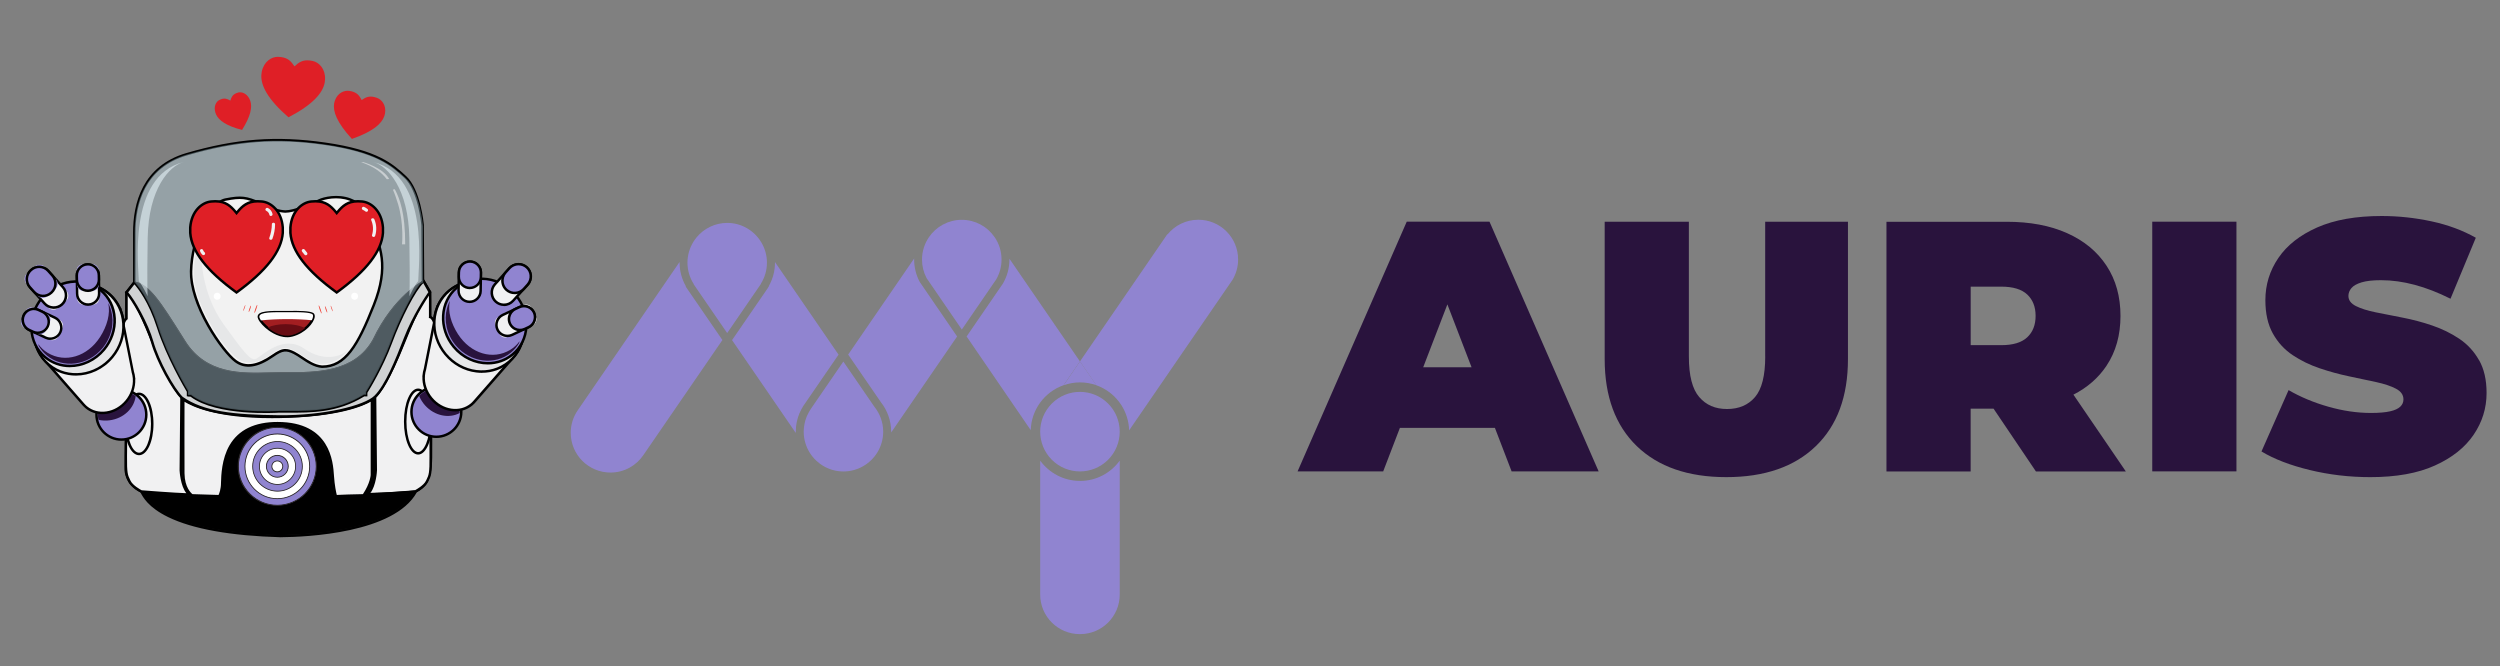 <?xml version="1.0" encoding="UTF-8"?>
<svg id="Layer_1" data-name="Layer 1" xmlns="http://www.w3.org/2000/svg" version="1.1" viewBox="0 0 616.18 164.25">
  <rect x="0" y="0" width="616.18" height="164.25" fill="#808080" stroke="none"/>
  <defs>
    <style>
      .cls-1 {
        fill: #000;
      }

      .cls-1, .cls-2, .cls-3, .cls-4, .cls-5, .cls-6, .cls-7, .cls-8, .cls-9, .cls-10, .cls-11, .cls-12, .cls-13, .cls-14, .cls-15, .cls-16, .cls-17 {
        stroke-width: 0px;
      }

      .cls-2 {
        fill: #f2f2f2;
      }

      .cls-3 {
        fill: #bcdfed;
      }

      .cls-4 {
        fill: #ebf7fd;
      }

      .cls-5 {
        fill: #a6a8ab;
      }

      .cls-18 {
        opacity: .35;
      }

      .cls-6 {
        fill: #df1f26;
      }

      .cls-7 {
        fill: #e6e7e8;
      }

      .cls-8 {
        fill: #9084d0;
      }

      .cls-9 {
        fill: #141415;
      }

      .cls-10 {
        fill: #f1f1f2;
      }

      .cls-11 {
        fill: #a21e21;
      }

      .cls-12 {
        fill: #670c13;
      }

      .cls-13 {
        fill: #29133d;
      }

      .cls-14 {
        fill: #231f20;
      }

      .cls-15 {
        fill: #ee4036;
      }

      .cls-16 {
        fill: #fff;
      }

      .cls-17 {
        fill: #d0d2d3;
      }

      .cls-19 {
        opacity: .56;
      }
    </style>
  </defs>
  <g>
    <g>
      <path class="cls-8" d="M305.16,63.96c0-5.41-4.39-9.8-9.8-9.8-3.07,0-5.8,1.41-7.6,3.61l-.05-.04-21.53,31.35,4.03,5.87c2.55.9,4.72,2.64,6.16,4.88,1.16,1.81,1.86,3.94,1.93,6.24l24.79-36.1c.23-.3.45-.61.64-.93l.08-.12h0c.85-1.46,1.35-3.14,1.35-4.95"/>
      <path class="cls-8" d="M266.18,94.25c1.42,0,2.78.25,4.04.69l-4.03-5.86-4.03,5.87c1.26-.44,2.61-.7,4.02-.7"/>
      <path class="cls-8" d="M248.8,63.77c0,.07,0,.14,0,.21,0,2.03-.54,4.04-1.55,5.81l-.14.22-8.87,12.92,15.81,23.09c.15-5.13,3.48-9.46,8.09-11.08l4.03-5.87-17.38-25.31Z"/>
      <path class="cls-8" d="M169.03,70.52c-1-1.77-1.53-3.75-1.53-5.78,0-.06,0-.12,0-.18l-25.06,36.5h0c-1.11,1.59-1.77,3.53-1.77,5.61,0,5.42,4.39,9.8,9.8,9.8,3.4,0,6.39-1.73,8.15-4.37h0l19.43-28.29-9.03-13.15v-.14Z"/>
      <path class="cls-8" d="M226.62,69.37c-.86-1.67-1.31-3.53-1.31-5.39,0-.09,0-.18.01-.28l-16.27,23.69,8.03,11.69c1.66,2.08,2.57,4.68,2.57,7.33,0,.06,0,.13,0,.18l16.25-23.66-9.17-13.38-.1-.19Z"/>
      <path class="cls-8" d="M196.19,105.31c0-.09.02-.18.03-.28.04-.32.07-.56.12-.81.02-.13.05-.25.08-.38.05-.23.11-.46.18-.69l.02-.08c.03-.09.05-.18.08-.27.09-.27.18-.54.29-.8.03-.07.05-.13.07-.18.14-.33.29-.64.46-.94.04-.08.09-.15.13-.23.07-.12.13-.22.19-.32v-.04l.34-.51,8.5-12.37-15.67-22.82c0,.05,0,.11,0,.16,0,1.99-.51,3.94-1.48,5.69v.08l-.34.56-8.76,12.75,15.71,22.88c0-.09,0-.18,0-.27,0-.34.02-.71.06-1.1"/>
      <path class="cls-8" d="M199.79,100.89c-.03.05-.06.1-.1.15-.11.17-.22.35-.32.53,0,.01-.01.03-.02.04-.18.31-.34.63-.48.96-.02.05-.04.11-.06.16-.12.3-.22.6-.32.91,0,.01,0,.03-.01.04-.07.25-.13.51-.18.77h0c-.05.26-.1.53-.13.79-.01.08-.02.16-.03.24-.03.3-.05.61-.05.92,0,1.94.57,3.73,1.53,5.25,1.74,2.73,4.79,4.55,8.27,4.55s6.59-1.86,8.32-4.64c.93-1.5,1.47-3.26,1.47-5.16,0-2.33-.82-4.47-2.18-6.16l-7.64-11.13-8.07,11.75v.03Z"/>
      <path class="cls-8" d="M179.25,54.94c-3.02,0-5.72,1.37-7.52,3.51-.13.16-.25.33-.38.5l-.38.55c-.96,1.52-1.53,3.31-1.53,5.24s.57,3.73,1.53,5.24v.08l8.26,12.03,8.33-12.13v-.07c.93-1.5,1.47-3.26,1.47-5.15s-.53-3.6-1.44-5.09c-1.72-2.82-4.82-4.71-8.36-4.71"/>
      <path class="cls-8" d="M245.14,58.45c-1.76-2.58-4.73-4.27-8.09-4.27s-6.34,1.7-8.1,4.29c-1.07,1.57-1.7,3.47-1.7,5.51,0,1.64.4,3.18,1.11,4.53,0,.01.01.03.02.04l1.26,1.84,7.42,10.83,7.58-11.05.87-1.26s.04-.06.05-.09c.82-1.43,1.29-3.08,1.29-4.85,0-2.02-.61-3.9-1.66-5.46l-.03-.04s-.02-.02-.03-.03"/>
      <path class="cls-8" d="M273.11,113.32c3.82-3.83,3.82-10.03,0-13.86-3.83-3.83-10.03-3.83-13.86,0-3.83,3.83-3.83,10.03,0,13.86,3.83,3.83,10.03,3.83,13.86,0"/>
      <path class="cls-8" d="M266.18,118.53c-4.03,0-7.59-1.97-9.8-4.99v33c0,5.38,4.37,9.75,9.75,9.75h.1c5.38,0,9.75-4.37,9.75-9.75v-33c-2.21,3.03-5.77,5-9.8,5"/>
    </g>
    <g>
      <path class="cls-13" d="M346.72,54.64l-26.9,61.54h21.1l4.12-10.73h23.41l4.12,10.73h21.45l-26.9-61.54h-20.4ZM350.78,90.52l5.96-15.5,5.96,15.5h-11.92Z"/>
      <path class="cls-13" d="M435.08,87.88c0,4.69-.84,8.02-2.51,9.98-1.67,1.96-3.97,2.95-6.9,2.95s-5.16-.98-6.86-2.95c-1.7-1.96-2.55-5.29-2.55-9.98v-33.23h-20.75v33.85c0,9.2,2.64,16.35,7.91,21.45,5.28,5.1,12.63,7.65,22.07,7.65s16.79-2.55,22.07-7.65c5.28-5.1,7.91-12.25,7.91-21.45v-33.85h-20.4v33.23Z"/>
      <path class="cls-13" d="M519.21,90.12c2.29-3.43,3.43-7.52,3.43-12.26s-1.14-8.87-3.43-12.35c-2.29-3.49-5.52-6.17-9.72-8.04-4.19-1.88-9.16-2.81-14.9-2.81h-29.63v61.54h20.75v-15.47h5.65l10.44,15.47h22.16l-12.92-18.93c3.45-1.76,6.17-4.14,8.17-7.14ZM499.65,72.58c1.38,1.29,2.07,3.05,2.07,5.28s-.69,3.99-2.07,5.28c-1.38,1.29-3.5,1.93-6.37,1.93h-7.56v-14.42h7.56c2.87,0,5,.65,6.37,1.93Z"/>
      <rect class="cls-13" x="530.47" y="54.64" width="20.75" height="61.54"/>
      <path class="cls-13" d="M611,88.76c-1.23-2.17-2.86-3.93-4.88-5.28-2.02-1.35-4.24-2.43-6.64-3.25-2.4-.82-4.82-1.46-7.25-1.93-2.43-.47-4.66-.91-6.68-1.32-2.02-.41-3.65-.92-4.88-1.54-1.23-.62-1.85-1.45-1.85-2.51,0-.7.25-1.35.75-1.93.5-.59,1.33-1.05,2.51-1.41,1.17-.35,2.75-.53,4.75-.53,2.7,0,5.46.38,8.31,1.14,2.84.76,5.79,1.9,8.84,3.43l6.24-15.03c-3.22-1.82-6.86-3.17-10.9-4.04s-8.15-1.32-12.31-1.32c-6.33,0-11.62.94-15.87,2.81-4.25,1.88-7.44,4.38-9.58,7.52-2.14,3.14-3.21,6.61-3.21,10.42,0,3.28.62,6.02,1.85,8.22s2.86,3.97,4.88,5.32c2.02,1.35,4.25,2.43,6.68,3.25,2.43.82,4.85,1.48,7.25,1.98,2.4.5,4.62.97,6.64,1.41s3.65.98,4.88,1.63c1.23.65,1.85,1.52,1.85,2.64,0,.7-.26,1.3-.79,1.8-.53.5-1.36.88-2.51,1.14-1.14.26-2.71.4-4.7.4-3.4,0-6.9-.51-10.51-1.54-3.6-1.02-6.87-2.39-9.8-4.09l-6.68,15.12c3.11,1.88,7.06,3.4,11.87,4.57,4.81,1.17,9.79,1.76,14.95,1.76,6.39,0,11.69-.95,15.91-2.86,4.22-1.9,7.4-4.42,9.54-7.56,2.14-3.14,3.21-6.58,3.21-10.33,0-3.22-.62-5.92-1.85-8.09Z"/>
    </g>
  </g>
  <g>
    <g>
      <path class="cls-1" d="M69.1,131.96c-1.95-.06-3.84-.15-5.73-.28-1.98-.14-3.96-.32-5.94-.56-2.95-.36-5.87-.86-8.75-1.58-1.92-.49-3.81-1.07-5.65-1.83-1.32-.55-2.6-1.19-3.8-1.97-1-.65-1.93-1.39-2.74-2.27-.55-.6-1.02-1.26-1.4-1.97-.02-.04-.05-.09-.06-.14-.03-.09,0-.14.1-.15.04,0,.08,0,.13,0,1.21.09,2.41.18,3.62.27,1.45.1,2.9.2,4.35.29,1,.06,2,.1,3,.14.21,0,.41,0,.62,0,.11,0,.21.02.29.1.1.09.21.12.35.12,1.93.06,3.87.12,5.8.18.21,0,.43.01.64.02.1,0,.16-.03.21-.12.17-.33.29-.68.39-1.03.19-.68.28-1.38.29-2.09.02-1.08.08-2.15.22-3.22.18-1.4.48-2.77.98-4.1.47-1.21,1.1-2.34,1.95-3.34,1.14-1.34,2.56-2.31,4.21-2.96,1.12-.44,2.29-.71,3.49-.87,1.84-.23,3.68-.23,5.52,0,1.3.16,2.56.47,3.77.97,1.34.55,2.53,1.32,3.54,2.35.92.94,1.63,2.03,2.15,3.23.47,1.08.78,2.21.98,3.37.14.82.22,1.65.28,2.49.09,1.42.25,2.83.53,4.22.06.32.14.63.22.94.04.17.05.17.22.16,1.11-.04,2.23-.1,3.34-.13,1.05-.03,2.11-.05,3.16-.07.04,0,.08,0,.11,0,.08,0,.15-.02.19-.1.08-.17.22-.2.41-.21,1.15-.01,2.29-.03,3.44-.07,1.08-.03,2.17-.08,3.25-.14,1.17-.06,2.33-.13,3.5-.21.58-.04,1.16-.1,1.75-.15.02,0,.03,0,.05,0,.06,0,.12-.01.16.05.03.06,0,.11-.03.16-.19.29-.38.59-.59.88-.77,1.04-1.7,1.93-2.74,2.72-1.25.95-2.6,1.72-4.02,2.38-1.65.77-3.36,1.38-5.11,1.89-2.08.61-4.19,1.07-6.32,1.43-2.02.35-4.06.61-6.1.8-2.37.22-4.74.36-7.11.4-.2,0-.4,0-.59.01-.19,0-.39,0-.52,0ZM77.96,114.93c0-.18,0-.36,0-.54,0-.17-.02-.34-.04-.51-.34-2.74-1.6-4.99-3.85-6.65-2.22-1.64-4.73-2.22-7.46-1.74-2.54.45-4.57,1.74-6.08,3.79-1.8,2.43-2.32,5.56-1.44,8.48,1.14,3.74,4.5,6.48,8.52,6.77,1.97.14,3.81-.27,5.52-1.25,3.02-1.73,4.86-4.9,4.84-8.35Z"/>
      <path class="cls-14" d="M69.39,132.06c-.06,0-.12,0-.17,0h-.13c-2-.06-3.88-.15-5.73-.28-2.11-.15-4.06-.33-5.94-.56-3.27-.4-6.14-.92-8.76-1.59-2.12-.53-3.97-1.14-5.66-1.84-1.45-.6-2.7-1.25-3.82-1.97-1.1-.71-2-1.46-2.76-2.29-.56-.61-1.04-1.28-1.42-2-.02-.05-.05-.1-.07-.15-.03-.09,0-.15.02-.19.02-.04.07-.08.17-.09.05,0,.1,0,.15,0l1.16.09c.82.06,1.64.12,2.46.18,1.39.1,2.89.2,4.35.29.77.05,1.55.08,2.3.11l.7.03c.2,0,.4,0,.61,0,.15,0,.27.04.36.13.07.06.15.09.28.1,1.59.05,3.18.1,4.78.15l1.2.04c.16,0,.31,0,.47.02.06,0,.08-.01.11-.07.15-.31.28-.64.38-1.01.18-.64.27-1.31.29-2.07.02-1.21.09-2.26.22-3.23.2-1.55.52-2.9.99-4.12.5-1.3,1.14-2.4,1.96-3.37,1.12-1.31,2.55-2.32,4.25-2.99,1.08-.42,2.23-.71,3.51-.87,1.82-.23,3.69-.23,5.55,0,1.4.18,2.64.49,3.8.97,1.39.57,2.59,1.37,3.57,2.37.9.91,1.62,2.01,2.17,3.26.45,1.02.77,2.14.98,3.4.13.74.22,1.54.28,2.5.1,1.58.27,2.96.53,4.21.06.29.13.58.2.86l.02.07s.02.08.03.09c0,0,.05,0,.09,0,.34-.01.69-.03,1.03-.04.77-.03,1.54-.07,2.31-.09.74-.02,1.48-.04,2.22-.05l.97-.02s.06,0,.1,0c.07,0,.08-.03.09-.04.12-.24.32-.26.5-.26,1.28-.01,2.41-.04,3.44-.07.99-.03,2.06-.08,3.25-.14,1.05-.06,2.16-.12,3.5-.21.4-.03.81-.07,1.2-.1.18-.02.36-.03.54-.05.03,0,.04,0,.06,0,.08,0,.19,0,.25.1.07.12,0,.23-.03.27-.05.08-.11.16-.16.24-.14.21-.28.43-.44.64-.73.99-1.63,1.89-2.76,2.74-1.16.88-2.48,1.67-4.04,2.39-1.54.72-3.21,1.33-5.12,1.89-1.95.57-4.03,1.04-6.34,1.44-1.93.33-3.99.6-6.11.8-2.37.22-4.76.36-7.12.4h-.13c-.15,0-.31,0-.46.01-.08,0-.15,0-.22,0ZM69.1,131.86h.13c.12,0,.26,0,.39,0,.15,0,.31,0,.46,0h.13c2.35-.05,4.74-.18,7.1-.4,2.11-.2,4.16-.47,6.09-.8,2.3-.39,4.37-.86,6.31-1.43,1.9-.55,3.56-1.17,5.09-1.88,1.54-.72,2.85-1.49,4-2.37,1.11-.84,2-1.73,2.72-2.7.15-.2.29-.42.43-.63.05-.08.11-.16.16-.24.02-.04.03-.05.03-.05,0,0-.03,0-.05,0h-.05c-.2.02-.38.04-.56.05-.4.04-.81.08-1.21.1-1.34.09-2.45.16-3.5.21-1.19.06-2.26.11-3.25.14-1.04.03-2.16.06-3.44.07-.19,0-.26.04-.32.15-.05.11-.15.16-.29.16-.03,0-.05,0-.08,0l-.97.02c-.74.01-1.48.03-2.22.05-.77.02-1.54.06-2.31.09-.34.01-.69.03-1.03.04-.21,0-.27-.02-.33-.24l-.02-.07c-.07-.28-.14-.58-.2-.87-.26-1.26-.43-2.65-.54-4.24-.06-.95-.15-1.74-.27-2.47-.21-1.24-.53-2.34-.97-3.35-.53-1.23-1.25-2.3-2.13-3.19-.96-.98-2.14-1.76-3.5-2.32-1.14-.47-2.37-.78-3.75-.96-1.84-.23-3.69-.23-5.5,0-1.26.16-2.4.44-3.46.86-1.67.66-3.08,1.64-4.17,2.93-.81.95-1.44,2.03-1.93,3.31-.46,1.21-.78,2.54-.98,4.08-.12.96-.19,2.01-.21,3.21-.01.77-.11,1.46-.29,2.12-.11.39-.24.73-.4,1.05-.06.13-.17.19-.31.18-.15,0-.31-.01-.46-.02l-1.2-.04c-1.59-.05-3.18-.1-4.78-.15-.11,0-.27-.02-.41-.15-.05-.05-.12-.07-.22-.07-.21,0-.42,0-.62,0l-.7-.03c-.75-.03-1.54-.06-2.3-.11-1.47-.09-2.96-.19-4.35-.29-.82-.06-1.64-.12-2.46-.18l-1.16-.09s-.07,0-.1,0c0,0-.01,0-.02,0,0,0,0,0,0,.01.01.04.03.07.05.12.37.7.84,1.35,1.39,1.96.74.81,1.63,1.55,2.72,2.25,1.11.72,2.34,1.36,3.78,1.96,1.68.7,3.53,1.3,5.63,1.83,2.62.66,5.47,1.18,8.74,1.58,1.88.23,3.82.42,5.93.56,1.85.13,3.72.22,5.72.28ZM68.34,124.65c-.25,0-.5,0-.75-.03-3.99-.28-7.45-3.03-8.61-6.84-.89-2.93-.35-6.14,1.45-8.57,1.55-2.1,3.62-3.38,6.15-3.83,2.77-.49,5.31.1,7.54,1.76,2.24,1.66,3.54,3.92,3.89,6.72.02.18.04.35.04.51,0,.13,0,.26,0,.38v.16c.02,3.46-1.85,6.7-4.89,8.44-1.49.85-3.11,1.29-4.83,1.29ZM68.43,105.42c-.59,0-1.19.05-1.81.16-2.47.44-4.5,1.7-6.02,3.75-1.79,2.41-2.31,5.47-1.42,8.38,1.14,3.73,4.52,6.42,8.43,6.7,1.95.14,3.79-.27,5.46-1.23,2.97-1.7,4.81-4.87,4.78-8.26v-.17c0-.12,0-.25,0-.37,0-.16-.02-.32-.04-.5-.34-2.75-1.62-4.96-3.81-6.58-1.69-1.25-3.56-1.88-5.57-1.88Z"/>
    </g>
    <g>
      <path class="cls-5" d="M31.18,72.13s2.69,1.63,7.69,15.92c0,0,4.04,8.89,6.14,10.12,2.1,1.23,5.89,4.48,23.74,4.48s23.35-4.47,23.75-4.9,3.06-4.14,4.39-7.22,5.09-12.14,6.44-14.38c1.36-2.24,2.61-4.27,2.61-4.27l.05,6.22s1.69.82,1.69,5.9-.67,5.73-1.6,7.19c.02,1.1.08,23.15.08,23.15,0,0-.4,4.78-2.04,5.68-.74.57-.11,1.48-7.36,1.59-4.07.14-12.96.53-14.13.56-.62-4.75.38-17.85-14.23-17.85s-13.39,12.23-14.28,17.89c-6.47,0-17.77-.92-19.67-1.15-2.27-2.02-3.46-2.2-3.46-7.45s.22-22.51.22-22.51c0,0-1.48.05-1.48-6.8,0-3.34.79-5.48,1.44-5.78,0-2.57.01-6.39.01-6.39Z"/>
      <path class="cls-14" d="M54.22,122.32h-.09c-6.46,0-17.75-.92-19.69-1.15h-.03s-.02-.03-.02-.03c-.31-.27-.59-.51-.86-.73-1.7-1.42-2.63-2.2-2.63-6.79,0-5,.2-21.11.21-22.43-.07-.02-.18-.07-.29-.19-.44-.43-1.19-1.87-1.19-6.69,0-3.15.72-5.41,1.44-5.84,0-2.57.01-6.33.01-6.33v-.18s.16.09.16.09c.11.07,2.78,1.81,7.73,15.98.04.08,4.04,8.86,6.09,10.06.16.09.33.2.51.31,2.17,1.35,6.7,4.15,23.18,4.15,18.55,0,23.63-4.82,23.68-4.86.38-.4,3.04-4.1,4.37-7.19.25-.59.59-1.38.99-2.31,1.74-4.08,4.36-10.26,5.46-12.08,1.34-2.22,2.6-4.25,2.61-4.27l.19-.3.05,6.51c.31.2,1.69,1.34,1.69,5.96s-.6,5.68-1.43,6.95c-.06.09-.12.18-.17.27.02,1.41.07,22.9.07,23.12-.02.21-.42,4.85-2.09,5.77-.1.08-.18.17-.26.27-.48.58-1.02,1.23-7.15,1.33-2.11.07-5.49.21-8.48.34-2.73.11-5.09.21-5.66.22h-.09s-.01-.09-.01-.09c-.08-.57-.13-1.25-.18-2.03-.21-2.86-.51-6.77-2.35-10-2.17-3.81-6.07-5.74-11.6-5.74-12.49,0-13.33,9.1-13.88,15.13-.09.97-.17,1.89-.3,2.68v.09ZM34.5,120.96c2.01.24,13.11,1.14,19.54,1.15.12-.76.2-1.65.28-2.58.56-6.1,1.4-15.31,14.09-15.31s13.73,10.36,14.15,15.92c.06.74.1,1.38.17,1.93.69-.02,2.96-.11,5.56-.22,2.98-.12,6.37-.26,8.48-.34,6.03-.09,6.56-.74,6.99-1.26.09-.11.18-.21.31-.31,1.59-.87,1.99-5.56,2-5.61,0-.21-.06-22.06-.08-23.14v-.03s.02-.03.02-.03c.07-.1.13-.2.19-.3.81-1.24,1.39-2.14,1.39-6.84,0-4.93-1.62-5.8-1.64-5.81l-.06-.03v-.06s-.05-5.86-.05-5.86c-.4.65-1.39,2.25-2.43,3.96-1.09,1.81-3.82,8.22-5.45,12.06-.39.93-.73,1.73-.99,2.31-1.34,3.11-4.03,6.85-4.41,7.25-.05.05-5.19,4.93-23.83,4.93-16.55,0-21.1-2.83-23.29-4.18-.18-.11-.35-.22-.5-.31-2.11-1.24-6.02-9.8-6.18-10.17-4.25-12.15-6.85-15.15-7.49-15.75,0,.84-.01,3.96-.01,6.17v.07l-.06.03c-.56.26-1.38,2.24-1.38,5.69,0,6.57,1.37,6.69,1.38,6.69h.1s0,.1,0,.1c0,.17-.22,17.32-.22,22.51,0,4.49.86,5.21,2.56,6.63.27.22.54.45.84.72Z"/>
    </g>
    <path class="cls-1" d="M69.27,132.42h0c-12.42-.35-21.79-2.03-27.84-4.98-4.9-2.39-6.22-4.94-6.79-6.03l-.02-.03c-4-1.96-3.95-5.55-3.94-5.7l.23-24.38c-.48-.33-1.27-1.57-1.46-6.07-.2-4.93.97-6.45,1.41-6.85v-6.41l1.93-2.45v-12.14c0-7.22,2.28-16.48,13.13-19.65,12.25-3.58,22.16-4.33,34.23-2.6,12.98,1.86,16.68,5.27,19.94,8.27,3.58,3.29,4.35,11.67,4.38,12.02v.02s.09,13.53.09,13.53l1.69,2.82v.08s.09,4.06.05,6.08c1.12.81,1.69,2.91,1.69,6.27,0,4.97-1.2,6.67-1.6,7.1.02,1.5.23,15.12.14,21.44-.09,6.31-1.96,7.46-3.46,8.38-.12.07-.23.14-.34.21-5.6,10.04-27.03,11.01-33.48,11.06h0ZM31.29,90.8l.24.04-.24,24.85c0,.14-.03,3.41,3.69,5.18l.09.04.11.21c.54,1.04,1.79,3.46,6.51,5.76,5.97,2.91,15.25,4.57,27.58,4.92,6.38-.06,27.59-1,32.97-10.81l.04-.07.06-.04c.14-.09.27-.17.42-.26,1.44-.89,3.08-1.89,3.16-7.87.09-6.65-.14-21.41-.14-21.56v-.16s.12-.09.12-.09c.01,0,1.48-1.27,1.48-6.72,0-3.12-.53-5.18-1.49-5.81-.19-.12-.22-.26-.2-.35.04-1.81-.03-5.5-.05-6.09l-1.7-2.83-.09-13.68c-.03-.36-.84-8.53-4.19-11.61-3.2-2.94-6.83-6.28-19.61-8.12-11.97-1.72-21.81-.97-33.97,2.58-10.48,3.06-12.68,12.05-12.68,19.06v12.35l-1.93,2.45v6.52l-.15.09s-1.48,1.05-1.26,6.41c.2,4.88,1.13,5.54,1.23,5.6ZM31.3,90.8h0Z"/>
    <path class="cls-14" d="M65.59,101.59c-4.81,0-13.97-.5-18.57-4.02-.52,0-.7-.05-.71-.05l-.08-.02v-.99c-.3-.5-4.98-8.32-7.36-15.79-2.43-7.63-5.81-11-5.84-11.03l.14-.15s3.44,3.43,5.9,11.11c2.44,7.65,7.31,15.69,7.36,15.77l.02.02v.88c.1.01.29.03.62.03h.04l.03.02c6.31,4.87,21.44,3.93,21.59,3.92.76,0,1.52,0,2.32,0,5.68.02,12.12.04,18.61-3.99l.02-.02h.46v-.6l.02-.03c.04-.06,3.76-5.94,6.07-12.21,2.23-6.04,6.12-13.79,8.14-15.24l.12.17c-1.8,1.29-5.57,8.37-8.07,15.14-2.24,6.08-5.8,11.79-6.08,12.22v.74h-.61c-6.53,4.05-12.99,4.03-18.69,4.01-.8,0-1.56,0-2.31,0-.04,0-1.26.08-3.12.08Z"/>
    <g>
      <path class="cls-10" d="M31.17,72.07s1.39-.4,6.22,11.69c4.83,12.09,7.35,14.06,7.35,14.06l-.17,18.08s.21,4.57,2.14,5.98c-2.61,0-11.86-.74-11.86-.74,0,0-2.29-1.16-2.94-2.52s-.94-1.52-.89-6.21l.2-21.32s-1.61-.72-1.48-6.8c.17-5.09,1.44-5.78,1.44-5.78v-3.9s0-2.48,0-2.48v-.07"/>
      <path class="cls-1" d="M47.65,122.19h-.94c-2.59,0-11.51-.71-11.88-.74h-.06s-.05-.03-.05-.03c-.1-.05-2.4-1.23-3.08-2.66-.05-.11-.11-.22-.15-.32-.56-1.14-.81-1.66-.77-6.02l.2-21.15c-.47-.38-1.59-1.84-1.48-6.96.14-4.25,1.05-5.56,1.44-5.92v-3.75s0-2.78,0-2.78l.22-.06c1.05-.31,3.45,4.02,6.59,11.87,4.71,11.78,7.23,13.91,7.26,13.93l.12.09v.15s-.17,18.08-.17,18.08c0,.03.23,4.42,2.01,5.73l.76.56ZM34.93,120.84c.75.06,7.89.62,11,.72-1.48-1.83-1.66-5.47-1.67-5.65l.17-17.96c-.56-.54-3.04-3.36-7.33-14.08-3.32-8.31-4.98-10.62-5.62-11.26v2s0,4.08,0,4.08l-.16.09s-1.12.79-1.28,5.52c-.12,5.66,1.3,6.5,1.31,6.51l.18.08v.2s-.22,21.32-.22,21.32c-.04,4.21.19,4.69.71,5.75.05.1.1.21.16.33.54,1.14,2.41,2.17,2.74,2.35ZM31.16,72.38h0Z"/>
    </g>
    <g>
      <path class="cls-10" d="M106,72.07s-1.39-.4-6.22,11.69c-4.83,12.09-7.35,14.06-7.35,14.06l.17,18.08s-.21,4.57-2.14,5.98c2.61,0,11.86-.74,11.86-.74,0,0,2.29-1.16,2.94-2.52s.94-1.52.89-6.21-.06-21.22-.06-21.22c0,0,1.6-1.23,1.6-6.61,0-6.14-1.69-6.44-1.69-6.44v-3.9s0-2.1,0-2.1v-.07"/>
      <path class="cls-1" d="M90.47,122.19h-.94l.76-.56c1.78-1.31,2.01-5.7,2.01-5.75l-.17-18.21.12-.09s2.55-2.15,7.25-13.93c3.14-7.85,5.54-12.18,6.59-11.87l.22.06v6.09c.54.32,1.69,1.59,1.69,6.64,0,4.68-1.21,6.33-1.6,6.74,0,1.58.02,16.68.06,21.09.04,4.36-.21,4.88-.77,6.02-.05.1-.1.21-.15.32-.68,1.44-2.98,2.61-3.08,2.66l-.05.03h-.06c-.38.04-9.29.75-11.88.75ZM92.75,97.96l.17,17.94c0,.19-.2,3.83-1.67,5.66,3.11-.1,10.25-.66,11-.72.34-.18,2.21-1.21,2.74-2.35.06-.12.11-.23.16-.33.51-1.05.75-1.53.71-5.75-.04-4.63-.06-21.06-.06-21.23v-.15s.12-.09.12-.09c.01,0,1.48-1.26,1.48-6.37,0-5.66-1.44-6.14-1.45-6.14l-.25-.05.02-.26v-3.9s0-1.62,0-1.62c-.64.64-2.3,2.95-5.62,11.26-4.28,10.73-6.76,13.54-7.33,14.08ZM106.01,72.38h0Z"/>
    </g>
    <path class="cls-1" d="M90.05,122.11h-.75l.53-.53c1.23-1.23,2.05-3.93,2.05-4.7v-19.31l.09-.09c.15-.16,3.76-4.01,6.64-12.49,3.92-10.77,6.83-13.24,6.95-13.34l.39.48-.2-.24.2.24s-2.93,2.52-6.76,13.07c-2.71,8-6.1,11.97-6.69,12.62v19.07c0,.79-.66,3.11-1.77,4.6,3.61-.05,10.58-.43,11.52-.64l.14.6c-1.14.26-9.17.66-12.33.66Z"/>
    <g>
      <path class="cls-10" d="M45.16,98.42s5.63,4.62,23.48,4.32c17.85-.3,23.02-4.32,23.02-4.32v18.68s-.09,2.14-2.05,5c-2.44,0-6.84.21-6.84.21,0,0-.56-1.84-.77-5.09-.21-3.25-.81-12.91-13.59-12.91s-13.5,10-13.63,14.66c0,2.14-.73,3.33-.73,3.33l-6.71-.21s-2.14-1.32-2.18-5.43c-.04-4.1,0-18.25,0-18.25Z"/>
      <path class="cls-1" d="M82.55,122.63l-.07-.23c-.02-.08-.57-1.91-.78-5.15v-.03c-.23-3.44-.83-12.59-13.28-12.59-11.59,0-13.15,8.19-13.32,14.36,0,2.19-.74,3.43-.77,3.49l-.09.15-6.97-.22-.07-.04c-.09-.06-2.28-1.46-2.33-5.69-.04-4.06,0-18.11,0-18.25v-.65s.5.41.5.41c.06.05,5.8,4.54,23.28,4.25,17.49-.29,22.78-4.21,22.84-4.25l.5-.38v.63s0,18.68,0,18.68c0,.1-.11,2.27-2.11,5.17l-.09.13h-.16c-2.4,0-6.78.21-6.82.21h-.24ZM47.45,121.79l6.42.2c.18-.38.6-1.43.6-3.02.05-1.76.16-5.88,2.11-9.23,2.22-3.81,6.2-5.74,11.83-5.74,13.03,0,13.68,9.91,13.9,13.17v.03c.17,2.53.55,4.2.7,4.79.94-.04,4.34-.19,6.44-.2,1.8-2.68,1.91-4.68,1.91-4.7v-18.09c-1.66.98-7.73,3.8-22.7,4.06-.57,0-1.13.01-1.67.01-13.88,0-19.84-3-21.51-4.05,0,2.72-.04,14.08,0,17.66.04,3.47,1.64,4.87,1.97,5.12Z"/>
    </g>
    <g>
      <circle class="cls-8" cx="68.35" cy="114.94" r="9.59"/>
      <path class="cls-14" d="M68.35,124.63c-5.35,0-9.7-4.35-9.7-9.7s4.35-9.7,9.7-9.7,9.7,4.35,9.7,9.7-4.35,9.7-9.7,9.7ZM68.35,105.45c-5.23,0-9.49,4.26-9.49,9.49s4.26,9.49,9.49,9.49,9.49-4.26,9.49-9.49-4.26-9.49-9.49-9.49Z"/>
    </g>
    <g>
      <circle class="cls-16" cx="68.35" cy="114.94" r="7.97"/>
      <path class="cls-14" d="M68.35,123.01c-4.45,0-8.08-3.62-8.08-8.08s3.62-8.08,8.08-8.08,8.08,3.62,8.08,8.08-3.62,8.08-8.08,8.08ZM68.35,107.07c-4.34,0-7.87,3.53-7.87,7.87s3.53,7.87,7.87,7.87,7.87-3.53,7.87-7.87-3.53-7.87-7.87-7.87Z"/>
    </g>
    <g>
      <circle class="cls-8" cx="68.4" cy="114.94" r="6.12"/>
      <path class="cls-14" d="M68.4,121.16c-3.43,0-6.22-2.79-6.22-6.22s2.79-6.22,6.22-6.22,6.22,2.79,6.22,6.22-2.79,6.22-6.22,6.22ZM68.4,108.92c-3.32,0-6.02,2.7-6.02,6.02s2.7,6.02,6.02,6.02,6.02-2.7,6.02-6.02-2.7-6.02-6.02-6.02Z"/>
    </g>
    <g>
      <circle class="cls-16" cx="68.4" cy="114.94" r="4.46"/>
      <path class="cls-14" d="M68.4,119.5c-2.52,0-4.56-2.05-4.56-4.56s2.05-4.56,4.56-4.56,4.56,2.05,4.56,4.56-2.05,4.56-4.56,4.56ZM68.4,110.58c-2.4,0-4.36,1.95-4.36,4.36s1.95,4.36,4.36,4.36,4.36-1.95,4.36-4.36-1.95-4.36-4.36-4.36Z"/>
    </g>
    <g>
      <circle class="cls-8" cx="68.35" cy="114.94" r="2.69"/>
      <path class="cls-14" d="M68.35,117.73c-1.54,0-2.8-1.25-2.8-2.8s1.25-2.8,2.8-2.8,2.8,1.25,2.8,2.8-1.25,2.8-2.8,2.8ZM68.35,112.35c-1.43,0-2.59,1.16-2.59,2.59s1.16,2.59,2.59,2.59,2.59-1.16,2.59-2.59-1.16-2.59-2.59-2.59Z"/>
    </g>
    <g>
      <circle class="cls-16" cx="68.35" cy="114.96" r="1.35"/>
      <path class="cls-14" d="M68.35,116.41c-.8,0-1.45-.65-1.45-1.45s.65-1.45,1.45-1.45,1.45.65,1.45,1.45-.65,1.45-1.45,1.45ZM68.35,113.71c-.69,0-1.24.56-1.24,1.24s.56,1.24,1.24,1.24,1.24-.56,1.24-1.24-.56-1.24-1.24-1.24Z"/>
    </g>
    <path class="cls-14" d="M62.98,92.05c-6.22,0-13.07-.91-17.46-7.87l-.66-1.05c-5.41-8.6-8.13-12.91-11.78-13.56l.04-.2c3.74.67,6.47,5.01,11.92,13.66l.66,1.05c5.13,8.14,13.73,7.91,20.63,7.72,1.06-.03,2.06-.06,3.03-.06.32,0,.64,0,.97,0,7.61.02,17.08.04,21.57-8.1,5.12-10.77,12.35-14.46,12.42-14.49l.09.18c-.07.04-7.24,3.69-12.33,14.4-4.56,8.25-14.5,8.23-21.76,8.21-.33,0-.65,0-.97,0-.97,0-1.96.03-3.02.06-1.08.03-2.21.06-3.35.06Z"/>
    <g>
      <path class="cls-9" d="M33.1,69.47c3.84.68,6.58,5.26,12.51,14.66,5.93,9.4,16.22,7.71,23.75,7.71s17.91.4,22.63-8.15c5.17-10.87,12.37-14.45,12.37-14.45l.05.08c-1.92,1.38-5.76,8.84-8.1,15.19-2.34,6.35-6.08,12.23-6.08,12.23v.67h-.53c-7.42,4.61-14.77,3.94-20.98,4.01,0,0-15.24,1-21.66-3.94-.53,0-.72-.05-.72-.05v-.94s-4.9-8.04-7.37-15.79c-2.47-7.75-5.87-11.07-5.87-11.07"/>
      <path class="cls-14" d="M65.59,101.59c-4.81,0-13.97-.5-18.57-4.02-.52,0-.7-.05-.71-.05l-.08-.02v-.99c-.3-.5-4.98-8.32-7.36-15.79-2.43-7.63-5.81-11-5.84-11.03l.11-.12s-.04,0-.06-.01l.04-.2c3.74.67,6.47,5.01,11.92,13.66l.66,1.05c5.13,8.14,13.73,7.91,20.63,7.72,1.06-.03,2.06-.06,3.03-.06.32,0,.64,0,.97,0,7.61.02,17.08.04,21.57-8.1,5.12-10.77,12.35-14.46,12.42-14.49l.09-.04.15.24-.08.06c-1.8,1.29-5.57,8.37-8.07,15.14-2.24,6.08-5.8,11.79-6.08,12.22v.74h-.61c-6.53,4.05-12.99,4.03-18.69,4.01-.8,0-1.56,0-2.31,0-.04,0-1.26.08-3.12.08ZM46.44,97.33c.1.01.29.03.62.03h.04l.03.02c6.31,4.87,21.44,3.93,21.59,3.92.76,0,1.52,0,2.32,0,5.68.02,12.12.04,18.61-3.99l.02-.02h.46v-.6l.02-.03c.04-.06,3.76-5.94,6.07-12.21,2.08-5.64,5.61-12.77,7.71-14.87-1.7,1.02-7.52,5.03-11.84,14.13-4.56,8.25-14.5,8.23-21.76,8.21-.33,0-.65,0-.97,0-.97,0-1.96.03-3.02.06-6.96.19-15.62.43-20.81-7.81l-.66-1.05c-5.35-8.49-8.07-12.81-11.65-13.54.4.42,3.55,3.85,5.85,11.07,2.44,7.65,7.31,15.69,7.36,15.77l.02.02v.88Z"/>
    </g>
    <g>
      <path class="cls-17" d="M104.41,69.31c-1.92,1.38-5.76,8.84-8.1,15.19-2.34,6.35-6.08,12.23-6.08,12.23v.67h-.53c-7.42,4.61-14.77,3.94-20.98,4.01,0,0-15.24,1-21.66-3.94-.53,0-.72-.05-.72-.05v-.94s-4.9-8.04-7.37-15.79c-2.47-7.75-5.87-11.07-5.87-11.07l-1.93,2.45c1.39,1.36,4.98,7.44,6.34,12.22s5.17,11.65,7.28,13.72c5.3,3.75,12.93,4.52,23.97,4.63,11.04.11,21.2-2.38,23.75-4.9s5-8.3,7.37-14.45,6.06-11.27,6.06-11.27l-1.53-2.73Z"/>
      <path class="cls-1" d="M69.48,102.96c-.24,0-.48,0-.73,0-11.25-.11-18.81-.91-24.14-4.69l-.04-.03c-2.1-2.07-5.99-9.01-7.36-13.86-1.34-4.75-4.91-10.77-6.26-12.09l-.2-.19,2.32-2.94.25.24c.14.14,3.48,3.46,5.95,11.2,2.43,7.63,7.29,15.64,7.34,15.72l.05.07v.75c.1,0,.23.01.41.01h.11l.08.06c6.25,4.82,21.3,3.89,21.45,3.88.77,0,1.53,0,2.34,0,5.65.02,12.06.04,18.5-3.96l.07-.05h.31v-.45l.05-.08c.04-.06,3.75-5.93,6.05-12.17,2.24-6.07,6.16-13.86,8.21-15.34l.28-.2,1.79,3.2-.12.16c-.04.05-3.7,5.17-6.03,11.2-2.7,7-5,12.15-7.44,14.55-2.47,2.43-11.99,4.99-23.24,4.99ZM44.99,97.78c5.2,3.67,12.66,4.45,23.77,4.56,11.05.11,21.09-2.4,23.53-4.81,2.63-2.59,5.14-8.76,7.3-14.34,2.13-5.5,5.34-10.26,5.99-11.18l-1.25-2.23c-1.84,1.72-5.4,8.52-7.72,14.82-2.18,5.92-5.61,11.5-6.06,12.21v.89h-.76c-6.57,4.05-13.04,4.03-18.75,4.01-.8,0-1.56,0-2.31,0-.61.04-15.29.95-21.77-3.94-.47,0-.66-.05-.69-.06l-.23-.06v-1.09c-.5-.84-5.02-8.48-7.35-15.78-2.04-6.41-4.75-9.78-5.56-10.69l-1.54,1.96c1.51,1.69,4.92,7.53,6.23,12.16,1.34,4.75,5.13,11.53,7.18,13.57Z"/>
    </g>
    <g class="cls-18">
      <path class="cls-3" d="M103.97,69.56h.41s-.08.04-.22.12h.08s.1-.08.14-.12l-.1-.17v-.11s.09-.07.13-.1l-.05-.08s-.03.01-.08.04l-.02-13.36s-.71-8.57-4.22-11.84c-3.52-3.27-7.27-6.44-19.74-8.3-12.47-1.85-22.32-.96-34.11,2.41-11.79,3.38-12.98,14.11-13,19.29-.02,4.62-.06,10.73-.06,12,0,0-.02,0-.02,0v.16s0,0,.02.02c0,.01,0,.03,0,.04h.03c.45.47,3.53,3.84,5.81,11.01,2.47,7.75,7.37,15.79,7.37,15.79v.94s.18.05.72.05c6.42,4.95,21.66,3.94,21.66,3.94,6.21-.07,13.56.6,20.98-4.01h.53v-.67s3.74-5.88,6.08-12.23c2.02-5.49,5.17-11.82,7.23-14.32.54-.34.85-.49.85-.49M33.52,69.43h0"/>
    </g>
    <path class="cls-1" d="M103.06,112.04c-1.96,0-3.5-3.58-3.5-8.14s1.54-8.14,3.5-8.14,3.5,3.58,3.5,8.14-1.54,8.14-3.5,8.14ZM103.06,96.38c-1.39,0-2.88,3.02-2.88,7.52s1.49,7.52,2.88,7.52,2.88-3.02,2.88-7.52-1.49-7.52-2.88-7.52Z"/>
    <path class="cls-1" d="M34.27,112.2c-1.99,0-3.56-3.39-3.56-7.72s1.56-7.72,3.56-7.72,3.56,3.39,3.56,7.72-1.56,7.72-3.56,7.72ZM34.27,97.38c-1.59,0-2.94,3.25-2.94,7.1s1.35,7.1,2.94,7.1,2.94-3.25,2.94-7.1-1.35-7.1-2.94-7.1Z"/>
    <g class="cls-19">
      <path class="cls-4" d="M92.03,39.94c3.51.93,8.66,6.59,8.86,18.75.2,12.17,0,14.34,0,14.34,0,0,1.34-2.84,2.19-3.73,0-3.21,2.95-25.84-11.06-29.37Z"/>
    </g>
    <g class="cls-19">
      <path class="cls-4" d="M45.26,39.94c-3.51.93-8.66,6.59-8.86,18.75-.2,12.17,0,14.34,0,14.34,0,0-1.34-2.84-2.19-3.73,0-3.21-2.95-25.84,11.06-29.37Z"/>
    </g>
    <g class="cls-19">
      <path class="cls-10" d="M95.35,44.18c.11-.03.23-.05.36-.05.08,0,.15,0,.22.02-1.51-2.85-6.43-4.21-6.43-4.21,0,0-.22.08-.57,0,3.14,1.08,5.08,2.48,6.42,4.24Z"/>
    </g>
    <g class="cls-19">
      <path class="cls-10" d="M99.87,60.22c0-7.66-1.29-11.16-2.57-13.6-.13.05-.27.09-.43.1,0,.01-.02.02-.03.03.48,1.08.88,2.26,1.27,3.55,1.47,4.89.98,9.92.98,9.92h.78Z"/>
    </g>
    <g>
      <g>
        <g>
          <path class="cls-2" d="M70.32,52.14c2.18,0,6.38-1.78,8.36-2.75,1.98-.97,9.34-2.24,12.06,4.18,2.72,6.42,5.49,11.25,1.38,21.64-4.1,10.39-7.12,15.17-12.76,15.17-2.72-.2-4.94-2.44-6.87-3.41-1.93-.97-2.92-.92-5.24.71-2.32,1.63-6.03,3.67-9.2,1.33-3.16-2.34-11.17-13.7-10.98-22.15.2-8.45,4.6-16.91,8.5-17.67,3.91-.76,5.19-.56,8.65.97s4.3,1.88,6.08,1.99Z"/>
          <path class="cls-1" d="M79.37,90.69h-.02c-1.95-.15-3.64-1.29-5.13-2.29-.66-.44-1.28-.86-1.86-1.15-1.78-.89-2.64-.91-4.92.69-3.92,2.75-7.05,3.18-9.56,1.32-1.54-1.14-4.39-4.56-6.83-8.88-2.84-5.01-4.35-9.81-4.27-13.53.19-8.24,4.53-17.14,8.75-17.97,3.89-.76,5.21-.61,8.84.99,3.47,1.53,4.27,1.86,5.97,1.96,2.11,0,6.29-1.78,8.21-2.72,1.19-.58,4.68-1.41,7.84-.22,2.14.8,3.7,2.33,4.64,4.56.2.47.4.93.59,1.38,2.49,5.77,4.64,10.75.79,20.49-4.03,10.19-7.15,15.37-13.04,15.37ZM70.36,86.02c.69,0,1.4.23,2.28.68.62.31,1.25.74,1.93,1.19,1.42.96,3.03,2.05,4.82,2.18,5.53,0,8.54-5.05,12.46-14.98,3.76-9.51,1.65-14.38-.79-20.02-.2-.46-.4-.92-.6-1.39-.87-2.06-2.32-3.48-4.29-4.22-2.98-1.11-6.24-.35-7.35.2-2.11,1.03-6.28,2.78-8.49,2.78h-.02c-1.87-.11-2.79-.51-6.19-2.01-3.51-1.55-4.7-1.68-8.47-.95-1.78.35-3.81,2.51-5.42,5.78-1.71,3.46-2.74,7.68-2.83,11.59-.19,8.19,7.63,19.51,10.85,21.9,2.27,1.68,5.16,1.25,8.83-1.33,1.37-.96,2.31-1.41,3.28-1.41Z"/>
        </g>
        <path class="cls-7" d="M74.97,85.93c-5.2-3.63-10.42,1.79-11.81,2.5s-3.23-1.89-8.04-8.49c-5.37-7.54-5.97-16.47-5.44-22.46-1.11,2.81-1.81,6.24-1.88,9.54-.19,8.11,7.6,19.1,10.64,21.35,3.04,2.25,6.71.23,8.94-1.33,2.23-1.56,3.18-1.61,5.03-.68,1.85.93,4.22,3.12,6.83,3.32,2.74,0,4.75-1.13,6.66-3.6-1.58,1.82-6.05,3.24-10.92-.15Z"/>
      </g>
      <ellipse class="cls-16" cx="87.4" cy="73.02" rx=".84" ry=".87"/>
      <ellipse class="cls-16" cx="53.53" cy="73.02" rx=".84" ry=".87"/>
      <g>
        <g>
          <g>
            <path class="cls-11" d="M70.56,76.93c1.74,0,5.38-.1,6.44.43s-1.04,4.28-5.05,5.3-8.3-3.54-8.15-4.68,3.34-1.07,6.76-1.05Z"/>
            <path class="cls-1" d="M70.76,83.12c-2.51,0-4.69-1.74-5.38-2.35-1.01-.89-1.98-2.11-1.88-2.82.18-1.35,3-1.34,6.57-1.32h.49c.22,0,.47,0,.75,0,2.55-.02,4.91,0,5.83.47.19.1.5.35.44.98-.16,1.49-2.35,4.08-5.55,4.89-.43.11-.85.16-1.27.16ZM69.06,77.23c-2.37,0-4.86.08-4.95.79-.03.25.43,1.17,1.68,2.28.74.66,3.37,2.75,6.09,2.06,3.12-.79,4.97-3.26,5.09-4.36.01-.14,0-.31-.1-.37-.87-.43-3.8-.41-5.55-.4-.28,0-.53,0-.75,0h-.49c-.33,0-.67,0-1.01,0Z"/>
          </g>
          <path class="cls-16" d="M70.76,78.65c2.2,0,4.28.1,6.09.28.39-.75.43-1.37.04-1.56-1.05-.53-4.62-.42-6.33-.42-3.36-.01-6.49-.08-6.64,1.03-.03.22.11.57.39.99,1.89-.2,4.1-.32,6.45-.32Z"/>
          <path class="cls-12" d="M70.42,79.89c-1.76,0-3.34.32-4.44.82,1.52,1.3,3.77,2.44,5.93,1.89,1.33-.34,2.44-.99,3.29-1.72-1.1-.6-2.83-.99-4.78-.99Z"/>
        </g>
        <g>
          <g>
            <ellipse class="cls-15" cx="78.91" cy="76.27" rx=".12" ry="1.05" transform="translate(-20.63 30.05) rotate(-19.12)"/>
            <ellipse class="cls-15" cx="80.38" cy="76.25" rx=".11" ry=".82" transform="translate(-20.54 30.52) rotate(-19.11)"/>
            <ellipse class="cls-15" cx="81.76" cy="76.04" rx=".08" ry=".76" transform="translate(-20.4 30.97) rotate(-19.12)"/>
          </g>
          <g>
            <ellipse class="cls-15" cx="63.06" cy="76.13" rx="1.05" ry=".12" transform="translate(-29.53 110.78) rotate(-70.88)"/>
            <ellipse class="cls-15" cx="61.59" cy="76.11" rx=".82" ry=".11" transform="translate(-30.5 109.39) rotate(-70.89)"/>
            <ellipse class="cls-15" cx="60.21" cy="75.9" rx=".76" ry=".08" transform="translate(-31.22 107.94) rotate(-70.88)"/>
          </g>
        </g>
      </g>
    </g>
    <g>
      <path class="cls-6" d="M64.58,49.66c-.37-.04-.71-.06-1.03-.06-2.58,0-3.82,1.15-5.24,2.9-1.42-1.75-2.66-2.9-5.24-2.9-.32,0-.67.02-1.03.06-2.24.23-4.82,2.34-5.14,6.4v1.35c.29,3.88,3.13,8.67,11.41,14.68,8.28-6.01,11.12-10.8,11.41-14.68v-1.35c-.32-4.06-2.9-6.17-5.14-6.4Z"/>
      <path class="cls-1" d="M58.3,72.47l-.18-.13c-7.41-5.38-11.19-10.25-11.54-14.91v-.02s0-1.37,0-1.37c.33-4.25,3.04-6.44,5.41-6.68.37-.04.73-.06,1.06-.06,2.64,0,3.98,1.21,5.24,2.73,1.26-1.52,2.6-2.73,5.24-2.73.33,0,.69.02,1.06.06h0c2.38.24,5.08,2.43,5.41,6.68v.02s0,1.37,0,1.37c-.35,4.65-4.13,9.53-11.54,14.91l-.18.13ZM47.2,57.4c.34,4.42,3.97,9.11,11.1,14.31,7.13-5.21,10.76-9.89,11.1-14.31v-1.33c-.31-3.89-2.73-5.89-4.86-6.1-.35-.04-.69-.05-1-.05-2.54,0-3.72,1.21-5,2.79l-.24.3-.24-.3c-1.28-1.58-2.46-2.79-5-2.79-.31,0-.65.02-1,.05-2.13.21-4.55,2.22-4.86,6.1v1.33Z"/>
    </g>
    <g>
      <path class="cls-6" d="M89.27,49.66c-.37-.04-.71-.06-1.03-.06-2.58,0-3.82,1.15-5.24,2.9-1.42-1.75-2.66-2.9-5.24-2.9-.32,0-.67.02-1.03.06-2.24.23-4.82,2.34-5.14,6.4v1.35c.29,3.88,3.13,8.67,11.41,14.68,8.28-6.01,11.12-10.8,11.41-14.68v-1.35c-.32-4.06-2.9-6.17-5.14-6.4Z"/>
      <path class="cls-1" d="M82.99,72.47l-.18-.13c-7.41-5.38-11.19-10.25-11.54-14.91v-.02s0-1.37,0-1.37c.33-4.25,3.04-6.44,5.41-6.68.37-.04.73-.06,1.06-.06,2.64,0,3.98,1.21,5.24,2.73,1.26-1.52,2.6-2.73,5.24-2.73.33,0,.69.02,1.06.06,2.38.24,5.08,2.43,5.41,6.68v.02s0,1.37,0,1.37c-.35,4.65-4.13,9.53-11.54,14.91l-.18.13ZM71.89,57.4c.34,4.42,3.97,9.11,11.1,14.31,7.13-5.21,10.76-9.89,11.1-14.31v-1.33c-.31-3.89-2.73-5.89-4.86-6.1-.35-.04-.69-.05-1-.05-2.54,0-3.72,1.21-5,2.79l-.24.3-.24-.3c-1.28-1.58-2.46-2.79-5-2.79-.31,0-.65.02-1,.05-2.13.21-4.55,2.22-4.86,6.1v1.33Z"/>
    </g>
    <path class="cls-6" d="M58.67,22.82c-.14.04-.27.08-.39.13-.95.38-1.24.99-1.51,1.84-.78-.44-1.41-.68-2.36-.3-.12.05-.24.1-.37.17-.79.41-1.43,1.57-.95,3.12l.2.5c.68,1.39,2.43,2.74,6.37,3.74,2.17-3.44,2.52-5.62,2.05-7.1l-.2-.5c-.71-1.45-1.98-1.85-2.84-1.61Z"/>
    <path class="cls-6" d="M77.08,15.03c-.25-.05-.48-.09-.7-.12-1.77-.21-2.7.43-3.8,1.44-.84-1.24-1.6-2.08-3.36-2.29-.22-.03-.46-.04-.71-.05-1.55-.04-3.47,1.11-4,3.69l-.1.87c-.09,2.51,1.48,5.81,6.69,10.34,6.12-3.18,8.42-6.02,8.92-8.49l.1-.87c.09-2.63-1.51-4.19-3.03-4.52Z"/>
    <path class="cls-6" d="M92.89,24.11c-.19-.07-.38-.12-.55-.17-1.4-.35-2.22.04-3.2.71-.55-1.05-1.08-1.78-2.48-2.14-.17-.04-.36-.08-.57-.11-1.24-.19-2.9.49-3.57,2.43l-.17.66c-.32,1.94.63,4.67,4.38,8.75,5.23-1.81,7.36-3.77,8-5.63l.17-.66c.33-2.03-.81-3.42-2-3.83Z"/>
    <path class="cls-10" d="M90.59,51.53c-.27-.24-.57-.42-.9-.55-.2-.08-.44.09-.49.28-.06.23.08.41.28.49.19.08.39.21.55.34.16.14.41.16.57,0,.15-.15.16-.42,0-.57Z"/>
    <path class="cls-10" d="M92.27,54.06c-.2-.47-.97-.26-.77.21.5,1.18.57,2.41.2,3.64-.15.49.62.71.77.21.41-1.35.35-2.76-.2-4.06Z"/>
    <path class="cls-10" d="M67.17,52.74c-.13-.63-.56-1.19-1.14-1.47-.46-.23-.87.46-.4.69.41.2.68.54.77.99.11.5.88.29.77-.21Z"/>
    <path class="cls-10" d="M67.01,55.28c-.02,1.15-.23,2.26-.63,3.34-.18.49.6.69.77.21.42-1.15.64-2.33.65-3.55,0-.52-.79-.52-.8,0Z"/>
    <path class="cls-10" d="M50.44,62.21c-.09-.08-.17-.17-.22-.24-.07-.11-.11-.19-.15-.29-.07-.2-.27-.34-.49-.28-.2.05-.35.29-.28.49.12.34.31.64.57.88.16.14.41.16.57,0,.15-.15.16-.42,0-.57Z"/>
    <path class="cls-10" d="M75.65,62.23c-.2-.25-.39-.49-.59-.74-.14-.17-.43-.14-.57,0-.17.17-.14.4,0,.57.2.25.39.49.59.74.14.17.43.14.57,0,.17-.17.14-.4,0-.57Z"/>
    <g>
      <circle class="cls-8" cx="107.55" cy="101.52" r="6.14"/>
      <path class="cls-1" d="M107.55,107.96c-3.55,0-6.45-2.89-6.45-6.45s2.89-6.45,6.45-6.45,6.45,2.89,6.45,6.45-2.89,6.45-6.45,6.45ZM107.55,95.69c-3.21,0-5.83,2.61-5.83,5.83s2.61,5.83,5.83,5.83,5.83-2.61,5.83-5.83-2.61-5.83-5.83-5.83Z"/>
    </g>
    <path class="cls-13" d="M113.3,101.8c.07-1.56-.5-3.15-1.69-4.34-2.26-2.26-5.93-2.26-8.19,0-.04.04-.07.08-.11.12.34.83.83,1.64,1.48,2.36,2.33,2.57,5.87,3.27,8.5,1.87Z"/>
    <g>
      <g>
        <path class="cls-10" d="M126.34,88.25h0s-9.42,10.76-9.42,10.76h0c-.21.24-.43.47-.69.68-2.83,2.36-7.28,1.68-9.92-1.5-1.39-1.67-2-3.7-1.86-5.59h0s.01-.07.01-.07c.04-.54.14-1.07.31-1.58l2.23-11.33c.01-1.35.27-2.68.77-3.92h0s0,0,0,0c.56-1.4,1.44-2.69,2.62-3.76,4.4-4,11.41-3.45,15.65,1.22,4.03,4.44,4.1,11.01.32,15.08Z"/>
        <path class="cls-1" d="M112.24,101.41c-.36,0-.73-.03-1.1-.08-1.95-.29-3.75-1.34-5.08-2.94-1.35-1.62-2.04-3.61-1.95-5.61h-.03s.05-.29.05-.29c.05-.57.15-1.11.32-1.61l2.23-11.28c.02-1.38.28-2.72.78-3.97l.09-.42.07.05c.6-1.35,1.46-2.54,2.55-3.53,4.52-4.1,11.74-3.55,16.09,1.24,4.07,4.49,4.22,11.29.33,15.48l-9.59,10.95h0c-.19.2-.37.38-.56.53-1.17.97-2.62,1.48-4.17,1.48ZM104.74,92.59v.03c-.14,1.88.52,3.84,1.79,5.37,1.23,1.48,2.9,2.45,4.7,2.72,1.79.27,3.49-.18,4.79-1.26.21-.18.42-.38.65-.65l.16-.18h0s8.98-10.25,8.98-10.25h-.01s.31-.34.31-.34c3.69-3.96,3.55-10.4-.32-14.66-4.12-4.54-10.94-5.08-15.21-1.2-1.12,1.01-1.97,2.24-2.54,3.65v.03c-.49,1.19-.74,2.46-.75,3.78v.06s-2.25,11.37-2.25,11.37c-.15.47-.25.97-.3,1.51v.03Z"/>
      </g>
      <g>
        <ellipse class="cls-7" cx="118.09" cy="80.41" rx="10.77" ry="11.46" transform="translate(-24.12 94.06) rotate(-39.74)"/>
        <path class="cls-1" d="M118.78,91.9c-.47,0-.94-.03-1.41-.09-3.03-.37-5.8-1.91-7.8-4.32s-3.01-5.42-2.82-8.46c.19-3.05,1.54-5.77,3.82-7.67,2.28-1.89,5.2-2.73,8.24-2.36,3.03.37,5.8,1.91,7.8,4.32,4.15,4.99,3.7,12.23-1,16.13-1.92,1.6-4.31,2.44-6.83,2.44ZM117.4,69.54c-2.38,0-4.62.8-6.44,2.3-2.15,1.78-3.43,4.35-3.6,7.23-.18,2.89.78,5.74,2.68,8.03,1.91,2.29,4.54,3.75,7.4,4.1,2.86.35,5.62-.44,7.77-2.22,4.44-3.69,4.85-10.53.92-15.26h0c-1.91-2.29-4.54-3.75-7.4-4.1-.45-.06-.89-.08-1.33-.08Z"/>
      </g>
      <g>
        <ellipse class="cls-8" cx="119.48" cy="79.12" rx="9.95" ry="10.72" transform="translate(-22.98 94.65) rotate(-39.74)"/>
        <path class="cls-1" d="M120.24,89.84c-3.16,0-6.39-1.43-8.65-4.16-3.89-4.68-3.51-11.43.84-15.04,4.35-3.62,11.05-2.75,14.94,1.92,1.88,2.26,2.83,5.07,2.68,7.91-.16,2.85-1.4,5.38-3.51,7.13-1.81,1.51-4.03,2.24-6.29,2.24ZM118.72,69.02c-2.12,0-4.2.68-5.89,2.09-4.09,3.4-4.43,9.76-.76,14.17,3.67,4.42,9.98,5.24,14.07,1.84,1.98-1.64,3.15-4.02,3.29-6.69.15-2.68-.75-5.34-2.53-7.48-2.15-2.58-5.2-3.94-8.18-3.94Z"/>
      </g>
    </g>
    <g>
      <g>
        <g>
          <rect class="cls-10" x="124.38" y="74.18" width="5.43" height="9.9" rx="1.49" ry="1.49" transform="translate(109.38 227.79) rotate(-115.11)"/>
          <path class="cls-1" d="M125.07,83.1c-1.14,0-2.23-.64-2.74-1.74-.71-1.51-.05-3.32,1.46-4.02l4.05-1.9c.73-.34,1.55-.38,2.31-.1.76.28,1.37.83,1.71,1.56.34.73.38,1.55.1,2.31-.28.76-.83,1.37-1.56,1.71l-4.05,1.9c-.41.19-.85.29-1.28.29ZM129.11,75.77c-.35,0-.69.08-1.01.23l-4.05,1.9c-1.2.56-1.72,2-1.16,3.2.56,1.2,2,1.72,3.2,1.16l4.05-1.9c.58-.27,1.02-.76,1.24-1.36.22-.61.19-1.26-.08-1.84-.27-.58-.76-1.02-1.36-1.24-.27-.1-.55-.15-.83-.15Z"/>
        </g>
        <g>
          <path class="cls-8" d="M125.7,79.78h0c.25.53.65.94,1.12,1.21.74.42,1.67.49,2.49.1l.99-.46c.61-.28,1.06-.77,1.32-1.33.32-.7.34-1.53,0-2.28h0c-.31-.67-.87-1.15-1.52-1.39s-1.41-.24-2.1.08l-.99.46c-.83.39-1.37,1.15-1.52,2-.09.53-.03,1.09.21,1.61Z"/>
          <path class="cls-1" d="M128.16,81.65c-.52,0-1.03-.13-1.5-.39-.55-.31-.98-.78-1.25-1.35h0c-.26-.56-.35-1.18-.24-1.8.17-.98.8-1.81,1.7-2.23l.99-.46c.74-.35,1.57-.38,2.34-.09.75.28,1.35.83,1.69,1.55.38.8.38,1.73.01,2.54-.3.65-.82,1.18-1.47,1.49l-.99.46c-.4.19-.84.28-1.28.28ZM129.14,75.76c-.35,0-.69.08-1.01.23l-.99.46c-.71.33-1.21,1-1.35,1.77-.08.49-.02.98.19,1.43h0c.21.45.56.82.99,1.07.68.38,1.51.42,2.21.09l.99-.46c.51-.24.93-.66,1.17-1.18.29-.65.29-1.38,0-2.02-.27-.57-.75-1.01-1.34-1.23-.28-.1-.56-.15-.84-.15Z"/>
        </g>
      </g>
      <g>
        <g>
          <path class="cls-10" d="M115.7,74.39h0c.75.01,1.43-.28,1.93-.77s.82-1.16.83-1.91l.07-4.47c.01-.83-.35-1.58-.94-2.09-.47-.41-1.07-.66-1.74-.67h0c-.72-.01-1.39.26-1.88.72-.53.49-.86,1.18-.88,1.95l-.07,4.47c-.01.77.3,1.48.82,1.98.48.47,1.13.77,1.86.78Z"/>
          <path class="cls-1" d="M115.75,74.7s-.03,0-.05,0h0c-.78-.01-1.51-.32-2.07-.87-.59-.58-.92-1.38-.91-2.2l.07-4.47c.01-.82.37-1.61.98-2.17.57-.53,1.32-.82,2.1-.8.71.01,1.4.28,1.93.74.68.59,1.06,1.44,1.04,2.33l-.07,4.47c-.01.81-.34,1.56-.92,2.12-.57.55-1.31.85-2.1.85ZM115.71,74.08c.64.01,1.25-.23,1.71-.68.46-.45.72-1.05.73-1.69l.07-4.47c.01-.71-.29-1.38-.83-1.85-.43-.37-.97-.58-1.54-.59-.62-.01-1.21.22-1.67.64-.49.45-.77,1.07-.78,1.73l-.07,4.47c-.01.66.25,1.29.72,1.75.44.44,1.03.68,1.65.69h0Z"/>
        </g>
        <g>
          <path class="cls-8" d="M115.76,70.98h0c.72.01,1.38-.26,1.87-.71.53-.49.88-1.19.89-1.96l.02-1.09c0-.62-.19-1.19-.53-1.65-.49-.66-1.26-1.09-2.14-1.11h0c-.73-.01-1.4.27-1.9.74s-.85,1.17-.86,1.93l-.02,1.09c-.01.81.34,1.55.9,2.06.47.42,1.09.69,1.77.7Z"/>
          <path class="cls-1" d="M115.8,71.29s-.03,0-.05,0h0c-.73-.01-1.43-.29-1.97-.78-.65-.59-1.02-1.42-1-2.3l.02-1.09c.01-.82.35-1.59.95-2.15.58-.54,1.33-.83,2.12-.82.95.02,1.82.46,2.38,1.23.4.54.6,1.18.59,1.84l-.02,1.09c-.01.83-.37,1.62-.99,2.18-.56.51-1.28.79-2.04.79ZM115.76,70.67c.61,0,1.2-.21,1.66-.63.49-.45.78-1.08.79-1.74l.02-1.09c0-.53-.15-1.04-.47-1.47-.45-.61-1.14-.97-1.9-.98-.63,0-1.23.22-1.69.66-.48.45-.75,1.06-.76,1.71l-.02,1.09c-.01.69.28,1.36.8,1.83.43.39.99.61,1.57.62h0Z"/>
        </g>
      </g>
      <g>
        <g>
          <path class="cls-10" d="M122.2,74.35h0c.56.5,1.25.76,1.95.77.85.02,1.71-.32,2.32-1l3.56-3.95c.59-.66.84-1.51.76-2.33-.07-.72-.4-1.42-.98-1.94h0c-.68-.61-1.56-.86-2.41-.75-.69.09-1.36.41-1.86.97l-3.56,3.95c-.58.65-.83,1.48-.76,2.29.06.74.4,1.45.98,1.98Z"/>
          <path class="cls-1" d="M124.22,75.43s-.05,0-.08,0c-.8-.02-1.56-.32-2.15-.85h0c-.63-.56-1.01-1.34-1.09-2.18-.08-.92.23-1.84.84-2.52l3.56-3.95c.53-.59,1.26-.97,2.05-1.07.97-.12,1.93.18,2.65.83.61.55,1,1.31,1.08,2.14.09.94-.21,1.87-.84,2.57l-3.56,3.95c-.63.7-1.53,1.1-2.48,1.1ZM127.79,65.44c-.12,0-.23,0-.35.02-.65.08-1.24.39-1.67.87l-3.56,3.95c-.5.56-.75,1.3-.68,2.06.06.69.37,1.32.88,1.78h0c.48.43,1.1.68,1.75.69.8.02,1.56-.31,2.09-.89l3.56-3.95c.51-.57.76-1.33.68-2.09-.07-.67-.38-1.29-.88-1.74-.5-.45-1.15-.69-1.81-.69Z"/>
        </g>
        <g>
          <path class="cls-8" d="M124.82,71.44h0c.65.59,1.49.84,2.3.76.73-.07,1.44-.4,1.97-.98l.96-1.07c.6-.66.85-1.52.76-2.35-.08-.71-.41-1.4-.98-1.92h0c-.6-.54-1.35-.79-2.1-.77-.8.02-1.59.36-2.17.99l-.96,1.07c-.63.69-.87,1.61-.74,2.47.1.67.42,1.31.96,1.8Z"/>
          <path class="cls-1" d="M126.85,72.52c-.82,0-1.62-.3-2.23-.85-.57-.51-.95-1.22-1.06-1.98-.15-.99.15-1.98.82-2.72l.96-1.07c.61-.67,1.48-1.07,2.39-1.1.86-.02,1.68.28,2.32.85.61.55.99,1.3,1.08,2.12.1.95-.2,1.89-.83,2.59l-.96,1.07c-.56.62-1.33,1.01-2.17,1.08-.1,0-.2.01-.3.01ZM127.81,65.41s-.05,0-.07,0c-.75.02-1.45.34-1.95.89l-.96,1.07c-.54.6-.78,1.41-.66,2.22.09.62.4,1.2.86,1.62h0c.56.5,1.31.75,2.07.68.68-.06,1.31-.38,1.77-.88l.96-1.07c.51-.57.76-1.34.68-2.11-.07-.67-.38-1.28-.88-1.72-.5-.45-1.14-.69-1.81-.69Z"/>
        </g>
      </g>
    </g>
    <g>
      <circle class="cls-8" cx="29.92" cy="102.2" r="6.14"/>
      <path class="cls-1" d="M29.92,108.65c-3.55,0-6.45-2.89-6.45-6.45s2.89-6.45,6.45-6.45,6.45,2.89,6.45,6.45-2.89,6.45-6.45,6.45ZM29.92,96.38c-3.21,0-5.83,2.61-5.83,5.83s2.61,5.83,5.83,5.83,5.83-2.61,5.83-5.83-2.61-5.83-5.83-5.83Z"/>
    </g>
    <path class="cls-13" d="M33.44,97.62c-1.25-.95-2.89-1.38-4.55-1.08-3.16.58-5.24,3.61-4.66,6.77,0,.05.02.1.03.16.88.2,1.82.25,2.79.12,3.45-.46,6.05-2.99,6.39-5.97Z"/>
    <g>
      <g>
        <path class="cls-10" d="M11.13,88.93h0s9.42,10.76,9.42,10.76h0c.21.24.43.47.69.68,2.83,2.36,7.28,1.68,9.92-1.5,1.39-1.67,2-3.7,1.86-5.59h0s-.01-.07-.01-.07c-.04-.54-.14-1.07-.31-1.58l-2.23-11.33c-.01-1.35-.27-2.68-.77-3.92h0s0,0,0,0c-.56-1.4-1.44-2.69-2.62-3.76-4.4-4-11.41-3.45-15.65,1.22-4.03,4.44-4.1,11.01-.32,15.08Z"/>
        <path class="cls-1" d="M25.22,102.09c-1.55,0-3.01-.51-4.17-1.48-.19-.16-.37-.33-.56-.54h0s-.17-.18-.17-.18l-9.44-10.78c-3.88-4.2-3.74-10.99.33-15.48,4.35-4.79,11.56-5.35,16.09-1.24,1.09.99,1.94,2.17,2.54,3.52l.07-.05.09.44c.5,1.26.77,2.59.78,3.97l2.23,11.28c.16.5.27,1.04.32,1.61l.05.28-.04.02c.09,2-.6,3.98-1.95,5.61-1.33,1.6-3.13,2.64-5.08,2.94-.37.06-.74.08-1.1.08ZM20.63,99.31l.17.18c.23.27.44.47.65.65,1.3,1.08,3,1.53,4.79,1.26,1.8-.27,3.47-1.24,4.7-2.72,1.27-1.53,1.93-3.49,1.79-5.37v-.06c-.05-.53-.15-1.04-.3-1.51v-.04s-2.25-11.36-2.25-11.36v-.03c-.01-1.32-.27-2.6-.75-3.8h0c-.57-1.41-1.42-2.64-2.54-3.65-4.27-3.87-11.09-3.34-15.21,1.2-3.87,4.26-4.01,10.7-.32,14.66l.24.26h0s9.04,10.33,9.04,10.33h0Z"/>
      </g>
      <g>
        <ellipse class="cls-7" cx="19.38" cy="81.1" rx="11.46" ry="10.77" transform="translate(-55.37 44.16) rotate(-50.26)"/>
        <path class="cls-1" d="M18.7,92.58c-2.45,0-4.86-.8-6.84-2.44-4.7-3.91-5.15-11.14-1-16.13h0c2.01-2.41,4.78-3.95,7.8-4.32,3.03-.37,5.96.46,8.24,2.36,4.7,3.91,5.15,11.14,1,16.13-2.4,2.89-5.83,4.4-9.2,4.4ZM11.1,74.21l.24.2c-3.93,4.73-3.52,11.57.92,15.26,4.44,3.69,11.24,2.84,15.17-1.88,3.93-4.73,3.52-11.57-.92-15.26-2.15-1.78-4.91-2.57-7.77-2.22-2.87.35-5.5,1.81-7.4,4.1l-.24-.2Z"/>
      </g>
      <g>
        <ellipse class="cls-8" cx="17.99" cy="79.81" rx="10.72" ry="9.95" transform="translate(-54.88 42.62) rotate(-50.26)"/>
        <path class="cls-1" d="M17.23,90.52c-2.26,0-4.48-.73-6.29-2.24-4.35-3.62-4.73-10.36-.84-15.04h0c1.88-2.26,4.47-3.71,7.29-4.08,2.83-.37,5.55.4,7.66,2.15,2.11,1.75,3.36,4.29,3.51,7.13.16,2.84-.8,5.65-2.68,7.91-2.27,2.73-5.5,4.16-8.65,4.16ZM10.57,73.64c-3.67,4.42-3.33,10.77.76,14.17,4.09,3.4,10.4,2.57,14.07-1.84,1.78-2.14,2.68-4.8,2.53-7.48-.15-2.67-1.32-5.05-3.29-6.69-1.98-1.64-4.53-2.36-7.18-2.01-2.66.35-5.11,1.72-6.89,3.86h0Z"/>
      </g>
    </g>
    <path class="cls-13" d="M27.38,76.51c-.04-.15-.08-.3-.13-.44-.01-.03-.02-.07-.03-.1-.07-.2-.14-.4-.23-.6-.1-.23-.2-.45-.32-.67.59,2.62-.28,5.66-1.99,8.34-3.13,4.89-8.65,6.52-12.93,3.92-.94-.57-1.72-1.31-2.33-2.17.04.17.09.34.14.5.51.86,1.16,1.65,1.96,2.31,4,3.32,10.15,2.53,13.73-1.78,2.28-2.75,2.97-6.26,2.14-9.3Z"/>
    <path class="cls-13" d="M110.19,75.92c.04-.15.08-.29.13-.44.01-.03.02-.07.03-.1.07-.2.14-.4.22-.59.1-.23.2-.45.32-.67-.59,2.59.28,5.6,1.99,8.24,3.12,4.83,8.61,6.45,12.87,3.87.94-.57,1.71-1.3,2.32-2.15-.04.17-.09.33-.14.5-.5.85-1.15,1.63-1.95,2.29-3.98,3.29-10.1,2.5-13.66-1.76-2.27-2.71-2.96-6.18-2.13-9.19Z"/>
    <g>
      <g>
        <g>
          <rect class="cls-10" x="7.66" y="74.86" width="5.43" height="9.9" rx="1.49" ry="1.49" transform="translate(-66.3 55.34) rotate(-64.89)"/>
          <path class="cls-1" d="M12.39,83.79c-.44,0-.87-.1-1.28-.29l-4.05-1.9c-1.51-.71-2.16-2.51-1.46-4.02.71-1.51,2.51-2.16,4.02-1.46l4.05,1.9c.73.34,1.28.95,1.56,1.71.28.76.24,1.58-.1,2.31-.34.73-.95,1.28-1.71,1.56-.34.12-.69.18-1.04.18ZM8.35,76.46c-.91,0-1.77.51-2.18,1.39-.56,1.2-.04,2.64,1.16,3.2l4.05,1.9c.58.27,1.23.3,1.84.08.61-.22,1.09-.66,1.36-1.24s.3-1.23.08-1.84c-.22-.61-.66-1.09-1.24-1.36l-4.05-1.9c-.33-.15-.68-.23-1.02-.23Z"/>
        </g>
        <g>
          <rect class="cls-8" x="6.1" y="75.82" width="5.43" height="6.52" rx="1.49" ry="1.49" transform="translate(-66.53 53.51) rotate(-64.89)"/>
          <path class="cls-1" d="M9.3,82.34c-.44,0-.87-.1-1.28-.29l-.99-.46c-.73-.34-1.28-.95-1.56-1.71-.28-.76-.24-1.58.1-2.31.34-.73.95-1.28,1.71-1.56.76-.28,1.58-.24,2.31.1l.99.46c.73.34,1.28.95,1.56,1.71.28.76.24,1.58-.1,2.31h0c-.34.73-.95,1.28-1.71,1.56-.34.12-.69.18-1.04.18ZM8.33,76.44c-.28,0-.56.05-.83.15-.61.22-1.09.66-1.36,1.24s-.3,1.23-.08,1.84.66,1.09,1.24,1.36l.99.46c.58.27,1.23.3,1.84.08.61-.22,1.09-.66,1.36-1.24h0c.27-.58.3-1.23.08-1.84-.22-.61-.66-1.09-1.24-1.36l-.99-.46c-.32-.15-.67-.23-1.01-.23Z"/>
        </g>
      </g>
      <g>
        <g>
          <rect class="cls-10" x="18.97" y="65.17" width="5.43" height="9.9" rx="1.49" ry="1.49" transform="translate(-1.13 .36) rotate(-.92)"/>
          <path class="cls-1" d="M21.72,75.39c-1.65,0-3-1.33-3.02-2.98l-.07-4.47c-.01-.81.29-1.57.85-2.15.56-.58,1.32-.91,2.12-.92.8,0,1.57.29,2.15.85.58.56.91,1.32.92,2.12l.07,4.47c.03,1.67-1.31,3.05-2.98,3.07-.02,0-.03,0-.05,0ZM21.65,65.48s-.03,0-.04,0c-.64.01-1.24.27-1.69.73-.45.46-.69,1.07-.68,1.71l.07,4.47c.01.64.27,1.24.73,1.69.46.45,1.07.69,1.71.68.64-.01,1.24-.27,1.69-.73.45-.46.69-1.07.68-1.71l-.07-4.47c-.01-.64-.27-1.24-.73-1.69-.45-.44-1.05-.68-1.67-.68Z"/>
        </g>
        <g>
          <rect class="cls-8" x="18.94" y="65.14" width="5.43" height="6.52" rx="1.49" ry="1.49" transform="translate(-1.1 .36) rotate(-.92)"/>
          <path class="cls-1" d="M21.67,71.98c-.79,0-1.53-.3-2.1-.85-.58-.56-.91-1.32-.92-2.12l-.02-1.09c-.01-.81.29-1.57.85-2.15.56-.58,1.32-.91,2.12-.92.8,0,1.57.29,2.15.85.58.56.91,1.32.92,2.12l.02,1.09c.01.81-.29,1.57-.85,2.15-.56.58-1.32.91-2.12.92-.02,0-.03,0-.05,0ZM21.65,65.45s-.03,0-.04,0c-.64.01-1.24.27-1.69.73-.45.46-.69,1.07-.68,1.71l.02,1.09c.01.64.27,1.24.73,1.69.46.45,1.07.69,1.71.68,1.33-.02,2.39-1.12,2.37-2.45l-.02-1.09c-.01-.64-.27-1.24-.73-1.69-.45-.44-1.05-.68-1.67-.68Z"/>
        </g>
      </g>
      <g>
        <g>
          <rect class="cls-10" x="8.44" y="65.13" width="6.05" height="11.37" rx="1.65" ry="1.65" transform="translate(-44.45 25.88) rotate(-42.02)"/>
          <path class="cls-1" d="M13.25,76.12c-.06,0-.12,0-.18,0-.89-.05-1.71-.43-2.3-1.09l-3.56-3.95c-1.23-1.37-1.12-3.48.25-4.71,1.37-1.23,3.48-1.12,4.71.25l3.56,3.95c1.23,1.37,1.12,3.48-.25,4.71-.61.55-1.4.85-2.22.85ZM9.68,66.12c-.65,0-1.3.23-1.82.7-1.11,1-1.2,2.72-.2,3.83l3.56,3.95c.48.54,1.15.85,1.88.89.73.04,1.42-.21,1.96-.69,1.11-1,1.2-2.72.2-3.83l-3.56-3.95c-.54-.59-1.28-.9-2.02-.9Z"/>
        </g>
        <g>
          <rect class="cls-8" x="7.12" y="65.6" width="6.05" height="7.49" rx="1.65" ry="1.65" transform="translate(-43.81 24.61) rotate(-42.02)"/>
          <path class="cls-1" d="M10.62,73.24c-.89,0-1.78-.36-2.42-1.08l-1.06-1.18c-.58-.64-.88-1.48-.83-2.35.05-.87.43-1.67,1.07-2.25l.1-.09c1.34-1.2,3.4-1.1,4.61.24l1.06,1.18c.58.64.88,1.48.83,2.35-.05.87-.43,1.67-1.07,2.25l-.1.09c-.62.56-1.4.84-2.18.84ZM9.66,66.07c-.63,0-1.26.22-1.77.68l-.1.09c-.52.47-.83,1.12-.87,1.83-.04.71.2,1.38.67,1.91l1.06,1.18c.98,1.08,2.65,1.17,3.73.19l.1-.09c.52-.47.83-1.12.87-1.83s-.2-1.38-.67-1.91l-1.06-1.18c-.52-.58-1.24-.87-1.97-.87Z"/>
        </g>
      </g>
    </g>
  </g>
</svg>